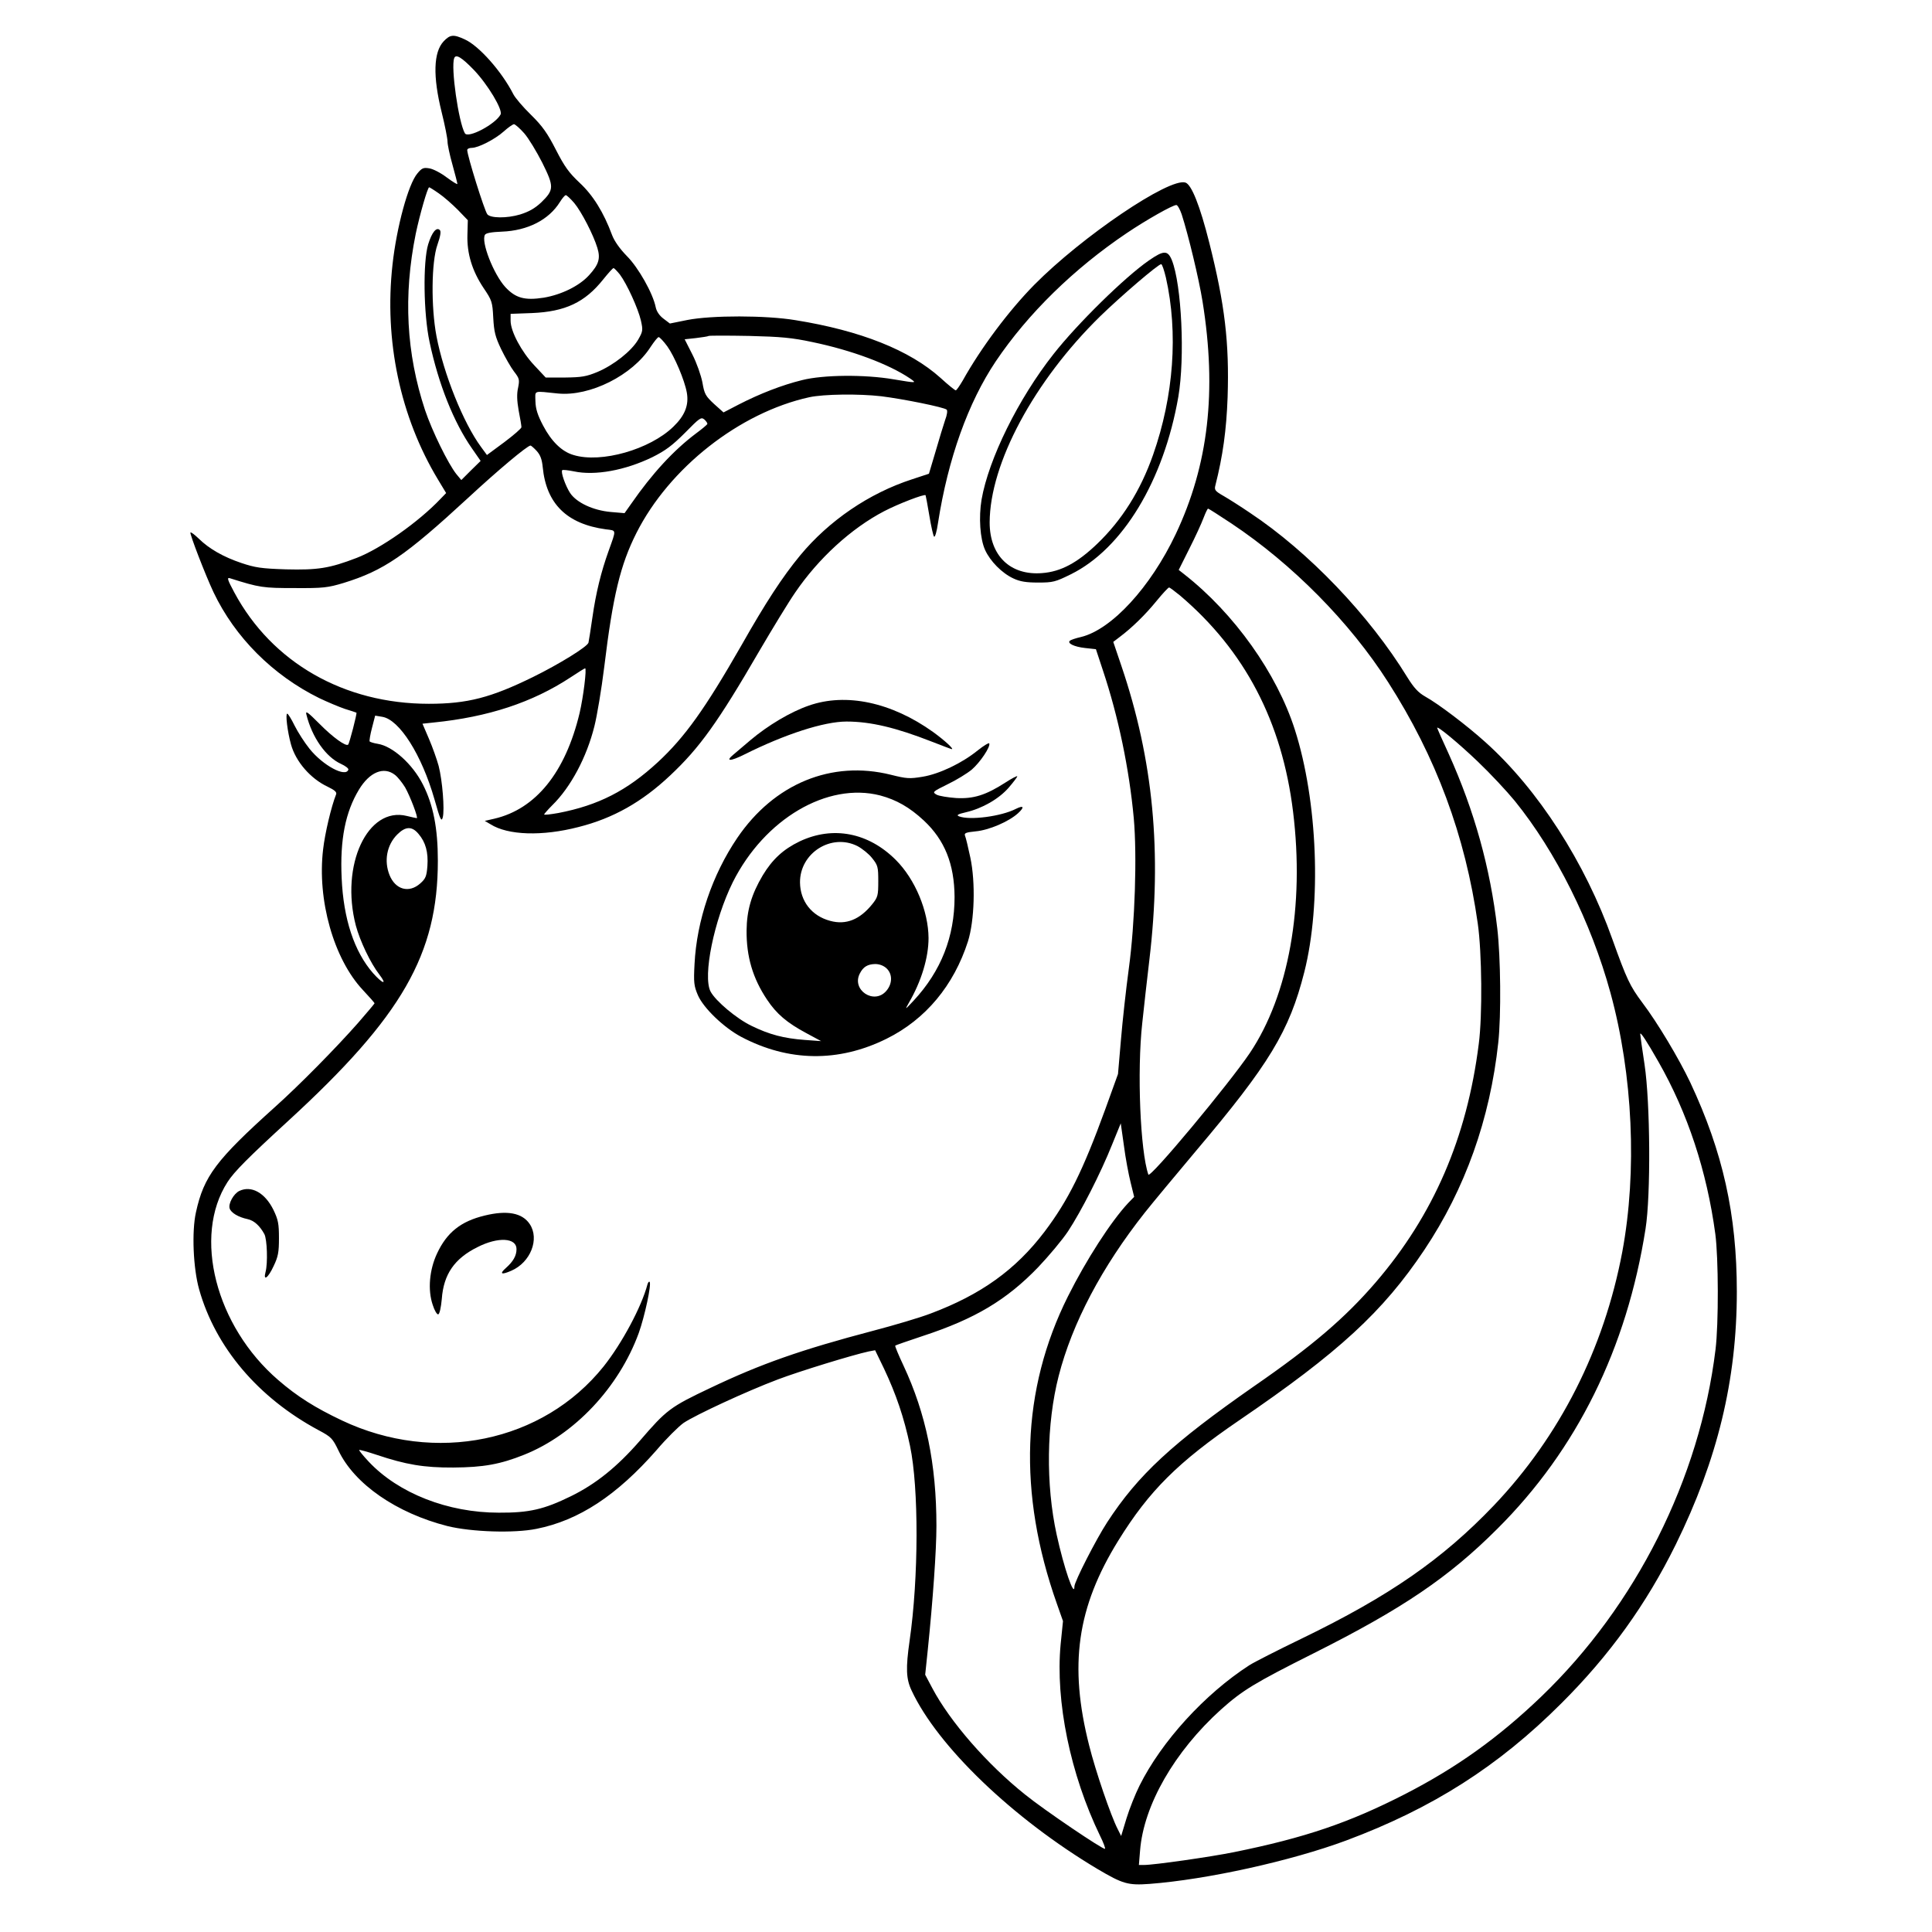 <?xml version="1.0" standalone="no"?>
<!DOCTYPE svg PUBLIC "-//W3C//DTD SVG 20010904//EN"
 "http://www.w3.org/TR/2001/REC-SVG-20010904/DTD/svg10.dtd">
<svg version="1.0" xmlns="http://www.w3.org/2000/svg"
 width="980pt" height="980pt" viewBox="0 0 980 980"
 preserveAspectRatio="xMidYMid meet">
<g transform="translate(0,980) scale(0.1,-0.1)"
fill="#000000" stroke="none">
<path d="M2250 9590 c-51 -55 -55 -176 -10 -358 17 -68 30 -135 30 -150 0 -15
11 -68 25 -117 14 -50 25 -94 25 -98 0 -4 -24 11 -54 33 -30 23 -69 43 -88 46
-30 5 -38 2 -61 -26 -46 -54 -105 -271 -126 -462 -43 -385 39 -773 231 -1091
l41 -68 -29 -30 c-111 -117 -303 -252 -425 -299 -138 -53 -197 -62 -359 -58
-125 4 -156 9 -225 32 -92 31 -164 72 -217 124 -21 20 -39 34 -42 31 -5 -6 76
-216 117 -303 109 -229 301 -421 536 -537 42 -20 101 -45 131 -55 30 -9 56
-18 58 -19 4 -3 -36 -157 -42 -162 -11 -11 -78 37 -145 105 -60 60 -72 69 -67
48 29 -117 99 -216 176 -251 22 -10 39 -23 37 -29 -13 -41 -129 21 -197 106
-25 31 -59 84 -76 118 -16 33 -33 60 -37 60 -10 0 1 -91 19 -156 24 -87 99
-174 187 -215 35 -17 46 -27 42 -38 -25 -63 -57 -199 -66 -279 -31 -257 54
-556 201 -713 33 -35 60 -66 60 -68 0 -2 -38 -47 -84 -100 -111 -126 -296
-314 -421 -426 -299 -269 -361 -351 -401 -534 -22 -98 -14 -284 16 -391 83
-295 300 -550 605 -714 66 -35 72 -42 102 -104 81 -170 294 -317 553 -383 122
-30 338 -37 451 -14 216 43 408 170 609 399 50 59 112 120 137 138 59 40 322
162 479 221 108 41 378 124 461 142 l32 6 45 -93 c61 -129 102 -249 132 -392
45 -213 44 -670 -2 -988 -20 -140 -18 -194 10 -253 132 -283 513 -649 944
-906 127 -75 154 -83 263 -75 290 22 717 116 997 220 437 163 772 376 1092
696 245 244 431 503 580 805 212 431 310 835 310 1283 0 392 -71 709 -236
1061 -58 122 -166 303 -244 406 -62 83 -79 119 -151 320 -138 389 -377 761
-645 1001 -92 83 -238 194 -305 231 -35 20 -57 44 -90 97 -193 315 -501 637
-799 835 -47 32 -107 70 -133 85 -44 25 -48 31 -42 54 38 150 56 281 62 447 9
276 -14 471 -93 784 -47 187 -90 295 -121 305 -82 26 -525 -274 -767 -519
-128 -130 -270 -319 -363 -486 -16 -27 -31 -49 -35 -49 -4 0 -39 28 -77 63
-157 141 -406 240 -736 293 -150 25 -426 25 -548 1 l-89 -18 -33 25 c-20 15
-35 37 -39 58 -14 70 -88 201 -146 259 -36 37 -63 75 -75 106 -43 116 -97 203
-165 266 -54 51 -76 81 -120 167 -43 84 -68 120 -126 177 -41 40 -81 87 -90
105 -59 116 -175 246 -246 278 -58 27 -75 25 -108 -10z m153 -144 c71 -74 149
-204 136 -227 -26 -49 -165 -123 -181 -95 -32 56 -72 335 -54 381 8 22 37 5
99 -59z m256 -322 c22 -25 63 -93 92 -150 60 -121 60 -137 -6 -201 -32 -30
-62 -47 -107 -61 -67 -20 -150 -19 -166 1 -15 19 -102 298 -102 326 0 6 10 11
23 11 33 0 117 43 162 83 22 20 45 36 52 37 6 0 30 -21 52 -46z m-433 -305
c25 -17 68 -55 96 -83 l51 -53 -2 -74 c-3 -95 24 -183 82 -270 42 -62 45 -70
49 -151 4 -71 10 -96 40 -159 20 -41 49 -92 65 -113 28 -36 29 -42 21 -83 -7
-30 -6 -65 3 -116 8 -39 14 -77 14 -84 0 -6 -39 -40 -87 -76 l-88 -65 -30 41
c-90 122 -190 372 -226 562 -28 148 -26 377 5 464 15 43 19 67 12 74 -17 17
-40 -11 -59 -72 -27 -89 -24 -352 7 -496 45 -212 122 -407 216 -541 l43 -62
-49 -48 -49 -49 -25 30 c-42 53 -123 218 -159 325 -95 288 -111 579 -47 895
20 95 60 235 68 235 2 0 25 -14 49 -31z m687 -49 c36 -43 97 -161 117 -227 17
-55 7 -85 -42 -139 -50 -55 -141 -99 -230 -114 -97 -15 -143 -2 -195 54 -60
66 -124 231 -103 265 5 9 34 14 86 16 131 5 238 60 294 150 12 19 25 35 30 35
5 0 24 -18 43 -40z m3081 -57 c34 -106 87 -325 106 -443 73 -454 30 -828 -136
-1179 -128 -270 -325 -484 -480 -522 -27 -6 -53 -15 -57 -19 -15 -13 22 -31
77 -37 l55 -6 35 -106 c79 -236 134 -502 157 -751 17 -190 6 -535 -25 -762
-14 -103 -32 -266 -40 -362 l-15 -174 -65 -180 c-113 -310 -187 -460 -307
-619 -147 -194 -323 -320 -579 -416 -52 -20 -183 -59 -290 -87 -368 -97 -570
-168 -826 -290 -205 -97 -223 -111 -359 -269 -115 -132 -223 -219 -350 -281
-135 -66 -210 -84 -365 -83 -258 0 -508 98 -659 258 -29 31 -51 58 -49 60 2 2
42 -9 90 -25 146 -49 239 -65 388 -64 151 1 237 16 359 65 255 102 480 341
581 617 30 84 66 249 55 260 -3 3 -8 -3 -11 -14 -30 -113 -129 -298 -222 -415
-308 -385 -855 -498 -1328 -274 -135 64 -226 121 -323 205 -317 273 -434 729
-257 1004 34 53 106 125 311 313 575 528 756 843 756 1317 0 164 -23 283 -76
387 -52 103 -153 194 -229 206 -20 3 -38 9 -41 12 -2 4 3 35 12 69 l16 62 36
-6 c87 -14 200 -192 265 -419 29 -103 35 -116 42 -91 10 39 -2 188 -21 261 -9
33 -31 95 -49 137 l-33 77 56 6 c278 28 502 102 695 229 38 25 71 46 74 46 9
0 -9 -146 -28 -227 -72 -301 -222 -487 -433 -536 l-48 -11 29 -17 c88 -56 262
-62 447 -14 175 44 322 127 465 262 148 139 241 268 450 628 68 116 150 251
184 300 118 173 284 325 451 412 73 38 204 88 210 81 1 -2 10 -48 19 -103 9
-55 20 -103 24 -107 5 -5 14 27 20 69 51 327 153 611 293 820 163 242 396 470
665 651 98 66 232 142 251 142 6 0 18 -21 27 -47z m-2850 -305 c36 -48 93
-173 107 -234 11 -49 10 -55 -14 -97 -34 -58 -124 -129 -207 -164 -56 -23 -79
-27 -164 -28 l-98 0 -58 62 c-65 69 -120 172 -120 226 l0 35 108 4 c169 7 269
54 362 171 25 31 48 57 52 57 4 0 18 -15 32 -32z m976 -343 c202 -42 388 -112
495 -184 36 -25 38 -25 -83 -5 -146 25 -356 23 -463 -4 -102 -25 -215 -69
-322 -124 l-77 -40 -48 43 c-43 40 -49 50 -59 109 -7 36 -29 99 -51 142 l-39
77 56 6 c31 4 61 8 66 11 6 2 98 2 205 0 161 -4 217 -9 320 -31z m-735 -22
c36 -50 88 -172 99 -235 11 -63 -10 -116 -68 -172 -119 -116 -367 -187 -507
-144 -59 17 -112 69 -154 149 -28 53 -38 85 -39 123 -1 58 -14 53 114 40 162
-16 378 92 470 236 18 27 36 50 41 50 5 0 25 -21 44 -47z m1085 -253 c113 -14
320 -56 332 -68 5 -5 2 -27 -8 -53 -8 -24 -30 -95 -48 -158 l-34 -114 -85 -28
c-219 -71 -422 -210 -568 -386 -90 -109 -175 -239 -299 -458 -184 -321 -286
-464 -423 -591 -157 -145 -302 -219 -505 -258 -40 -7 -72 -11 -72 -7 1 3 19
24 41 46 94 92 175 244 214 401 13 51 36 187 50 301 44 363 82 518 163 679
167 331 523 611 877 689 74 16 252 18 365 5z m-882 -141 c-2 -4 -28 -26 -58
-48 -113 -85 -222 -203 -328 -356 l-34 -48 -70 6 c-89 8 -173 47 -206 96 -24
37 -49 108 -40 116 3 3 29 0 59 -6 107 -23 260 5 398 72 66 33 100 58 165 123
75 76 82 82 99 68 10 -9 16 -19 15 -23z m-866 -136 c19 -21 27 -43 31 -83 18
-185 122 -288 320 -315 55 -7 54 2 14 -110 -38 -106 -64 -211 -82 -337 -9 -62
-18 -120 -20 -128 -6 -21 -149 -109 -281 -174 -214 -105 -333 -136 -529 -136
-430 0 -795 209 -986 564 -35 65 -39 78 -23 73 152 -48 168 -50 329 -50 145
-1 168 2 248 26 204 63 312 137 632 432 150 139 299 264 316 265 3 0 17 -12
31 -27z m3524 -368 c309 -206 601 -501 795 -805 243 -379 392 -779 455 -1225
21 -147 24 -466 5 -610 -60 -477 -230 -869 -523 -1210 -155 -180 -322 -323
-616 -526 -416 -290 -589 -450 -746 -691 -56 -86 -166 -301 -166 -325 0 -61
-53 93 -90 262 -56 255 -52 563 10 805 69 269 219 553 437 829 42 53 158 192
257 310 374 442 476 610 552 910 88 347 68 868 -48 1230 -91 285 -307 589
-561 788 l-28 22 54 108 c30 59 62 129 72 156 10 26 20 47 23 47 3 0 56 -34
118 -75z m-260 -366 c328 -279 517 -639 573 -1096 59 -479 -22 -930 -219
-1224 -105 -156 -507 -639 -515 -617 -41 119 -58 524 -31 768 8 80 25 224 36
320 65 546 20 1016 -142 1493 l-41 121 34 26 c60 45 128 111 185 181 31 38 60
69 64 69 4 0 29 -19 56 -41z m1510 -842 c63 -60 147 -150 188 -200 208 -257
387 -615 485 -973 114 -416 136 -906 60 -1314 -93 -493 -317 -935 -652 -1287
-260 -272 -529 -459 -975 -675 -122 -59 -242 -120 -265 -135 -226 -146 -445
-386 -557 -611 -21 -42 -51 -117 -66 -166 l-27 -89 -17 34 c-35 67 -113 296
-145 424 -104 409 -62 702 148 1041 156 252 303 398 612 609 506 345 730 551
940 865 207 310 333 663 375 1052 15 139 12 432 -5 578 -36 309 -116 596 -246
885 -33 71 -59 131 -59 133 0 12 111 -80 206 -171z m-5492 -68 c14 -11 37 -40
51 -63 25 -44 68 -156 59 -156 -3 0 -25 5 -50 11 -199 50 -339 -249 -259 -556
21 -78 74 -190 119 -248 42 -55 18 -49 -32 7 -95 109 -150 274 -159 483 -9
194 19 334 88 448 54 89 126 119 183 74z m119 -299 c36 -42 50 -93 45 -163 -4
-52 -9 -64 -36 -88 -57 -51 -126 -32 -156 42 -29 72 -14 153 39 206 42 42 75
43 108 3z m6289 -1155 c149 -261 246 -556 289 -875 16 -121 17 -454 1 -585
-80 -656 -404 -1300 -884 -1761 -218 -209 -429 -360 -692 -495 -281 -144 -506
-221 -867 -294 -118 -24 -405 -65 -456 -65 l-26 0 6 73 c18 230 174 502 411
716 109 97 167 133 470 285 450 226 685 385 931 631 404 402 657 916 752 1522
27 170 24 640 -5 833 -12 79 -22 149 -22 155 0 14 33 -36 92 -140z m-2677
-613 l18 -73 -31 -32 c-86 -92 -212 -287 -305 -473 -236 -472 -255 -997 -56
-1559 l31 -88 -12 -118 c-27 -288 49 -659 200 -971 17 -34 28 -64 25 -66 -7
-7 -309 197 -405 275 -193 154 -381 370 -471 540 l-36 68 13 125 c26 253 44
505 44 630 0 313 -53 569 -167 813 -25 53 -44 99 -42 101 2 3 65 24 139 49
266 87 426 183 586 349 54 57 123 139 152 183 66 100 166 296 223 439 l44 108
16 -113 c8 -63 24 -147 34 -187z"/>
<path d="M5828 8479 c-123 -85 -364 -322 -484 -475 -179 -227 -329 -532 -365
-738 -15 -90 -8 -199 18 -256 26 -57 85 -117 143 -144 34 -16 65 -21 126 -21
75 0 87 3 166 42 263 130 471 475 545 900 34 199 17 569 -33 694 -21 50 -41
50 -116 -2z m86 -87 c63 -280 40 -600 -65 -899 -64 -182 -158 -331 -283 -451
-101 -97 -185 -142 -280 -149 -161 -13 -266 88 -266 257 1 299 225 717 561
1046 107 104 294 264 309 264 5 0 15 -31 24 -68z"/>
<path d="M4103 6221 c-93 -32 -207 -100 -296 -175 -33 -28 -72 -61 -86 -73
-44 -36 -17 -36 55 0 206 103 404 167 518 167 122 0 251 -31 430 -101 54 -21
101 -39 104 -39 12 0 -37 45 -95 87 -211 151 -442 200 -630 134z"/>
<path d="M4960 5994 c-80 -65 -195 -120 -280 -134 -66 -11 -81 -10 -161 10
-301 75 -592 -45 -779 -320 -127 -187 -206 -420 -217 -640 -5 -94 -3 -111 17
-158 28 -65 131 -164 219 -211 240 -127 494 -131 738 -10 198 98 341 270 413
494 33 105 39 298 12 425 -11 52 -23 102 -27 111 -5 13 4 17 54 22 67 6 168
49 215 92 34 31 29 42 -11 22 -74 -38 -233 -59 -288 -38 -15 6 -8 11 35 21 82
19 166 67 216 124 24 28 44 54 44 58 0 4 -27 -10 -61 -32 -98 -63 -161 -83
-249 -78 -41 3 -86 10 -99 17 -23 13 -21 15 56 53 44 21 99 55 122 74 42 36
96 116 89 133 -1 5 -28 -11 -58 -35z m-495 -229 c82 -22 149 -60 221 -127 106
-99 155 -221 156 -388 0 -201 -68 -375 -207 -525 -45 -48 -46 -49 -25 -12 64
110 100 230 100 329 -1 137 -68 298 -166 396 -139 139 -319 174 -488 94 -83
-40 -138 -91 -187 -172 -57 -96 -81 -177 -82 -280 -1 -132 31 -242 104 -351
48 -72 101 -117 198 -169 l76 -41 -83 6 c-106 8 -179 27 -269 71 -76 36 -184
127 -209 175 -40 78 18 362 113 554 161 321 480 509 748 440z m-115 -257 c24
-13 58 -40 74 -61 29 -36 31 -45 31 -117 0 -72 -2 -81 -31 -117 -63 -78 -133
-106 -213 -84 -94 25 -152 100 -153 195 -1 150 160 251 292 184z m147 -620
c31 -29 30 -78 -1 -114 -62 -73 -179 5 -134 89 17 33 39 46 77 47 22 0 43 -8
58 -22z"/>
<path d="M1214 3759 c-29 -14 -57 -65 -49 -89 7 -22 44 -44 91 -54 33 -7 62
-34 85 -76 14 -27 18 -147 6 -192 -13 -49 13 -31 41 30 23 48 27 70 27 142 0
73 -4 93 -28 143 -43 87 -112 125 -173 96z"/>
<path d="M2458 3634 c-120 -29 -191 -85 -241 -192 -39 -83 -48 -185 -22 -261
9 -29 22 -50 28 -48 7 2 14 35 18 78 9 125 64 205 181 263 104 53 198 48 198
-10 0 -34 -17 -63 -54 -96 -34 -30 -23 -36 27 -14 98 42 145 161 94 237 -38
57 -115 71 -229 43z"/>
</g>
</svg>
